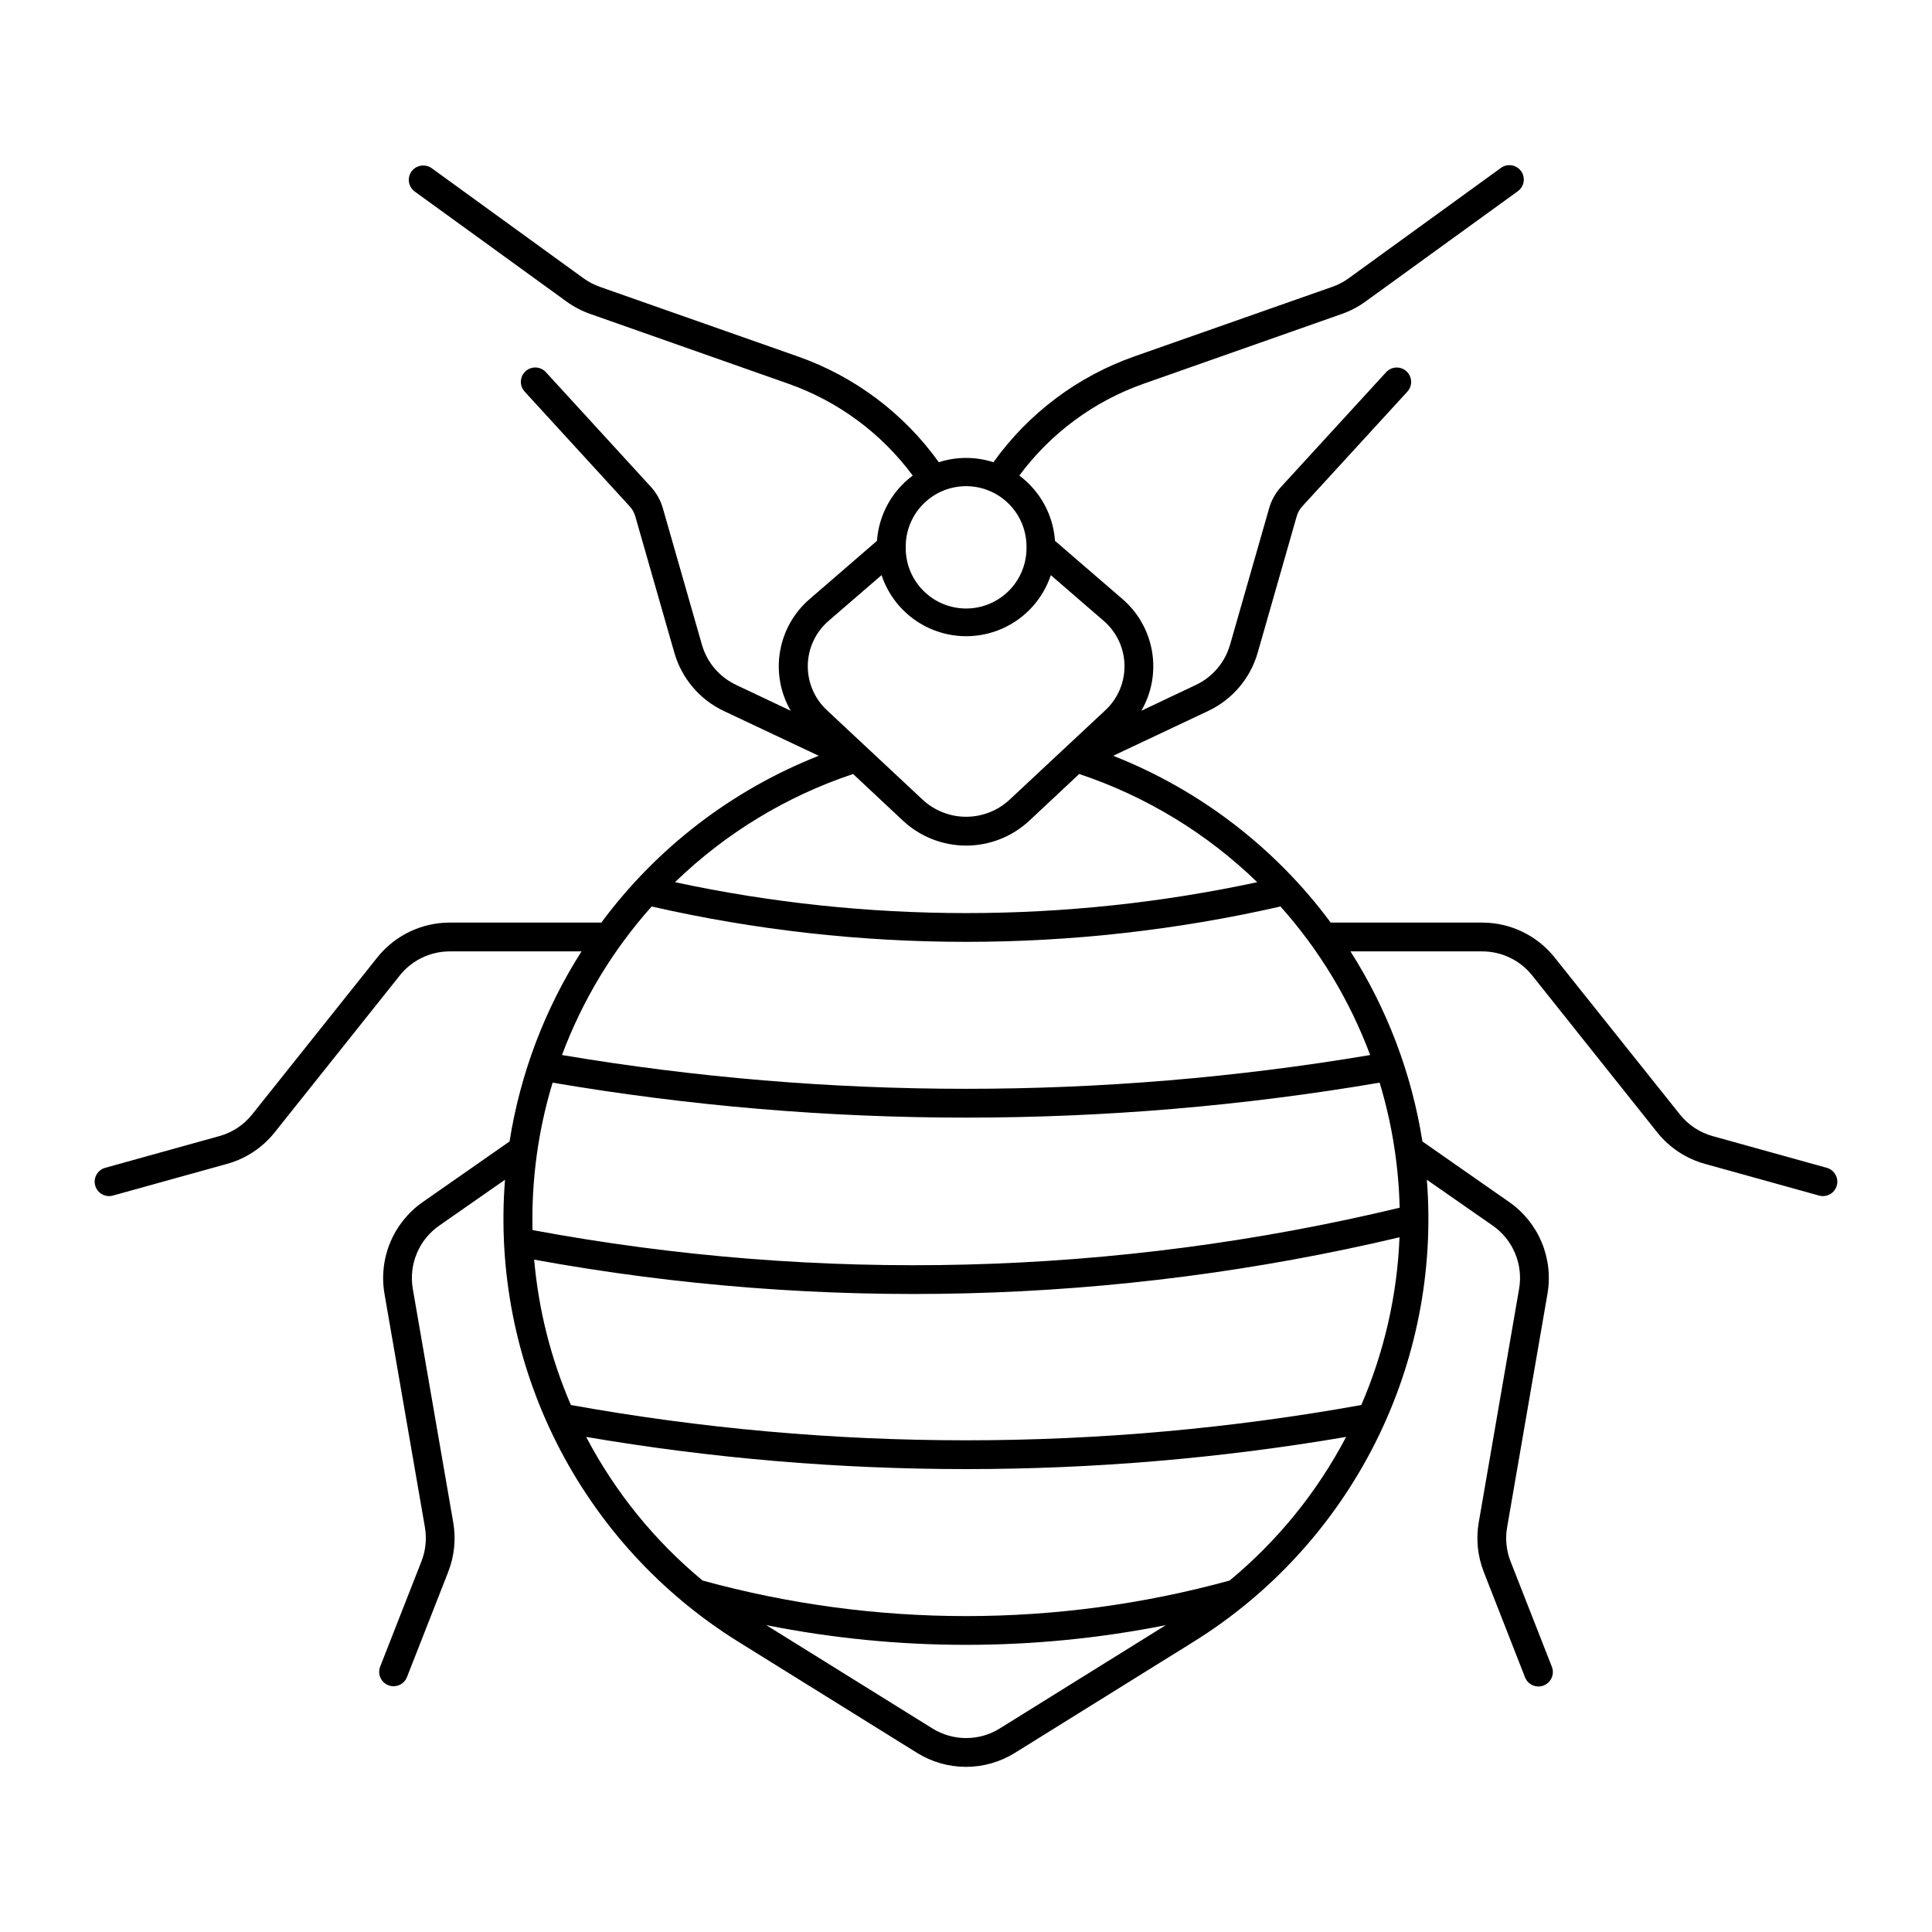 <?xml version="1.0" encoding="UTF-8"?>
<!-- Uploaded to: ICON Repo, www.iconrepo.com, Generator: ICON Repo Mixer Tools -->
<svg fill="#000000" width="800px" height="800px" version="1.1" viewBox="144 144 512 512" xmlns="http://www.w3.org/2000/svg">
 <path d="m256.23 187.86c-1.641-0.035-3.125 0.98-3.68 2.527-0.551 1.547-0.055 3.273 1.242 4.289l40.371 29.254h-0.004c1.922 1.387 4.035 2.492 6.277 3.273l52.453 18.473c13.184 4.637 24.68 13.121 32.996 24.355-5.531 4.109-8.992 10.426-9.48 17.301l-17.855 15.438v-0.004c-4.152 3.578-6.922 8.492-7.836 13.895-0.914 5.398 0.086 10.953 2.828 15.695l-14.469-6.852c-4.41-2.078-7.707-5.953-9.051-10.633l-10.352-36.16c-0.602-2.113-1.688-4.059-3.168-5.68l-27.855-30.426c-1.426-1.539-3.828-1.633-5.375-0.215s-1.656 3.816-0.25 5.371l27.855 30.426h0.004c0.688 0.75 1.191 1.648 1.469 2.625l10.352 36.141 0.004 0.004c1.934 6.797 6.703 12.426 13.09 15.453l25.176 11.879c-22.961 9.059-42.922 24.375-57.613 44.207h-40.184c-7.473 0-14.543 3.406-19.199 9.254l-33.145 41.578c-2.223 2.789-5.273 4.805-8.711 5.754l-30.238 8.398h-0.004c-2.027 0.566-3.215 2.672-2.648 4.699 0.566 2.031 2.668 3.219 4.699 2.656l30.258-8.398c4.973-1.383 9.387-4.305 12.605-8.34l33.164-41.598v-0.004c3.207-4.023 8.074-6.363 13.219-6.367h34.934c-9.754 15.301-16.242 32.449-19.07 50.371l-22.996 16.051c-3.828 2.668-6.816 6.371-8.613 10.68-1.797 4.309-2.328 9.039-1.535 13.637l10.707 61.84c0.531 3.047 0.215 6.184-0.914 9.066l-10.969 27.969c-0.711 1.945 0.258 4.102 2.184 4.859 1.93 0.762 4.109-0.16 4.914-2.066l10.969-27.969h-0.004c1.637-4.18 2.094-8.727 1.324-13.145l-10.707-61.859c-0.547-3.168-0.18-6.43 1.059-9.398 1.242-2.969 3.301-5.519 5.941-7.359l17.43-12.16c-1.906 24.121 2.856 48.301 13.762 69.898 10.91 21.594 27.547 39.773 48.094 52.551l47.352 29.438c3.891 2.422 8.379 3.703 12.961 3.703s9.07-1.281 12.961-3.703l47.332-29.438c20.543-12.777 37.176-30.961 48.082-52.555 10.906-21.598 15.668-45.777 13.758-69.895l17.465 12.16c2.637 1.84 4.695 4.394 5.93 7.363 1.238 2.969 1.602 6.227 1.051 9.395l-10.688 61.859c-0.77 4.418-0.312 8.965 1.324 13.145l10.949 27.969c0.781 1.945 2.988 2.898 4.941 2.133 1.953-0.766 2.922-2.969 2.172-4.926l-10.965-27.969h-0.004c-1.121-2.883-1.434-6.019-0.895-9.066l10.688-61.84c0.797-4.598 0.262-9.328-1.535-13.637-1.797-4.309-4.785-8.012-8.613-10.68l-22.996-16.051c-2.824-17.922-9.316-35.07-19.066-50.371h34.934-0.004c5.148 0.004 10.012 2.344 13.223 6.367l33.145 41.598v0.004c3.227 4.043 7.652 6.961 12.641 8.34l30.238 8.398h0.004c2.031 0.566 4.133-0.621 4.699-2.652 0.566-2.031-0.621-4.137-2.652-4.703l-30.238-8.398c-3.434-0.953-6.477-2.969-8.695-5.754l-33.184-41.578c-4.648-5.836-11.699-9.242-19.16-9.254h-40.184c-14.699-19.84-34.676-35.156-57.648-44.207l25.176-11.879c6.398-3.019 11.184-8.652 13.125-15.453l10.336-36.141v-0.004c0.281-0.977 0.785-1.875 1.473-2.625l27.875-30.426c1.395-1.555 1.281-3.949-0.262-5.359-1.543-1.414-3.934-1.324-5.363 0.203l-27.875 30.426c-1.48 1.621-2.566 3.566-3.164 5.68l-10.352 36.16h-0.004c-1.34 4.676-4.629 8.551-9.031 10.633l-14.469 6.852c2.746-4.742 3.746-10.293 2.836-15.695-0.91-5.398-3.676-10.316-7.824-13.895l-17.895-15.438v0.004c-0.48-6.871-3.938-13.188-9.457-17.301 8.312-11.234 19.809-19.719 32.992-24.355l52.473-18.473c2.234-0.785 4.34-1.887 6.258-3.277l40.387-29.254v0.004c1.707-1.234 2.09-3.621 0.859-5.328-1.234-1.707-3.621-2.09-5.328-0.855l-40.387 29.27v0.004c-1.324 0.953-2.777 1.715-4.32 2.25l-52.492 18.453v0.004c-15.016 5.289-28.035 15.07-37.297 28.02-4.707-1.516-9.773-1.516-14.484 0-9.27-12.953-22.305-22.738-37.336-28.02l-52.473-18.453v-0.004c-1.539-0.535-2.996-1.297-4.32-2.25l-40.367-29.273c-0.605-0.398-1.309-0.617-2.031-0.629zm143.47 84.984h0.004c4.324-0.086 8.5 1.578 11.574 4.621 3.078 3.039 4.793 7.199 4.754 11.523 0.07 4.289-1.582 8.43-4.594 11.488-3.008 3.062-7.117 4.785-11.41 4.785s-8.402-1.723-11.41-4.785c-3.012-3.059-4.664-7.199-4.594-11.488-0.039-4.215 1.586-8.27 4.523-11.293 2.934-3.023 6.941-4.766 11.156-4.852zm-22.082 23.574c2.102 6.32 6.769 11.465 12.863 14.16 6.094 2.699 13.039 2.699 19.133 0 6.09-2.695 10.762-7.84 12.859-14.16l14.02 12.121h0.004c3.414 2.949 5.418 7.211 5.504 11.719 0.09 4.512-1.742 8.848-5.039 11.93l-25.379 23.703c-3.133 2.934-7.262 4.562-11.555 4.562-4.289 0-8.418-1.629-11.555-4.562l-25.359-23.703c-3.297-3.082-5.129-7.418-5.039-11.93 0.09-4.508 2.09-8.77 5.508-11.719zm-7.543 52.695 13.203 12.363c4.547 4.25 10.535 6.613 16.758 6.613 6.223 0 12.215-2.363 16.762-6.613l13.203-12.363h-0.004c17.68 5.902 33.805 15.699 47.184 28.676-50.855 10.918-103.45 10.918-154.3 0 13.383-12.977 29.516-22.777 47.203-28.676zm-53.383 35.117c54.848 12.492 111.8 12.492 166.65 0 10.297 11.531 18.355 24.879 23.762 39.363-70.895 11.938-143.28 11.938-214.17 0 5.402-14.484 13.461-27.832 23.758-39.363zm-26.238 46.684c72.535 12.355 146.63 12.355 219.16 0 3.258 10.758 5.043 21.906 5.309 33.145-75.336 18.078-153.63 20.098-229.8 5.922-0.312-13.223 1.484-26.41 5.324-39.066zm224.43 40.984v-0.004c-0.609 15.316-4.043 30.383-10.129 44.449-69.266 12.469-140.2 12.469-209.46 0-5.293-12.238-8.578-25.246-9.738-38.527 76.031 13.887 154.11 11.871 229.33-5.922zm-215.55 52.902v-0.004c66.652 11.371 134.75 11.371 201.4 0-7.664 14.609-18.156 27.547-30.871 38.059-45.711 12.566-93.961 12.566-139.67 0-12.707-10.512-23.195-23.449-30.855-38.059zm47.742 49.883 0.004-0.004c34.945 6.961 70.926 6.961 105.88 0l-44 27.371v0.004c-2.68 1.664-5.773 2.547-8.93 2.547s-6.25-0.883-8.93-2.547z"/>
</svg>